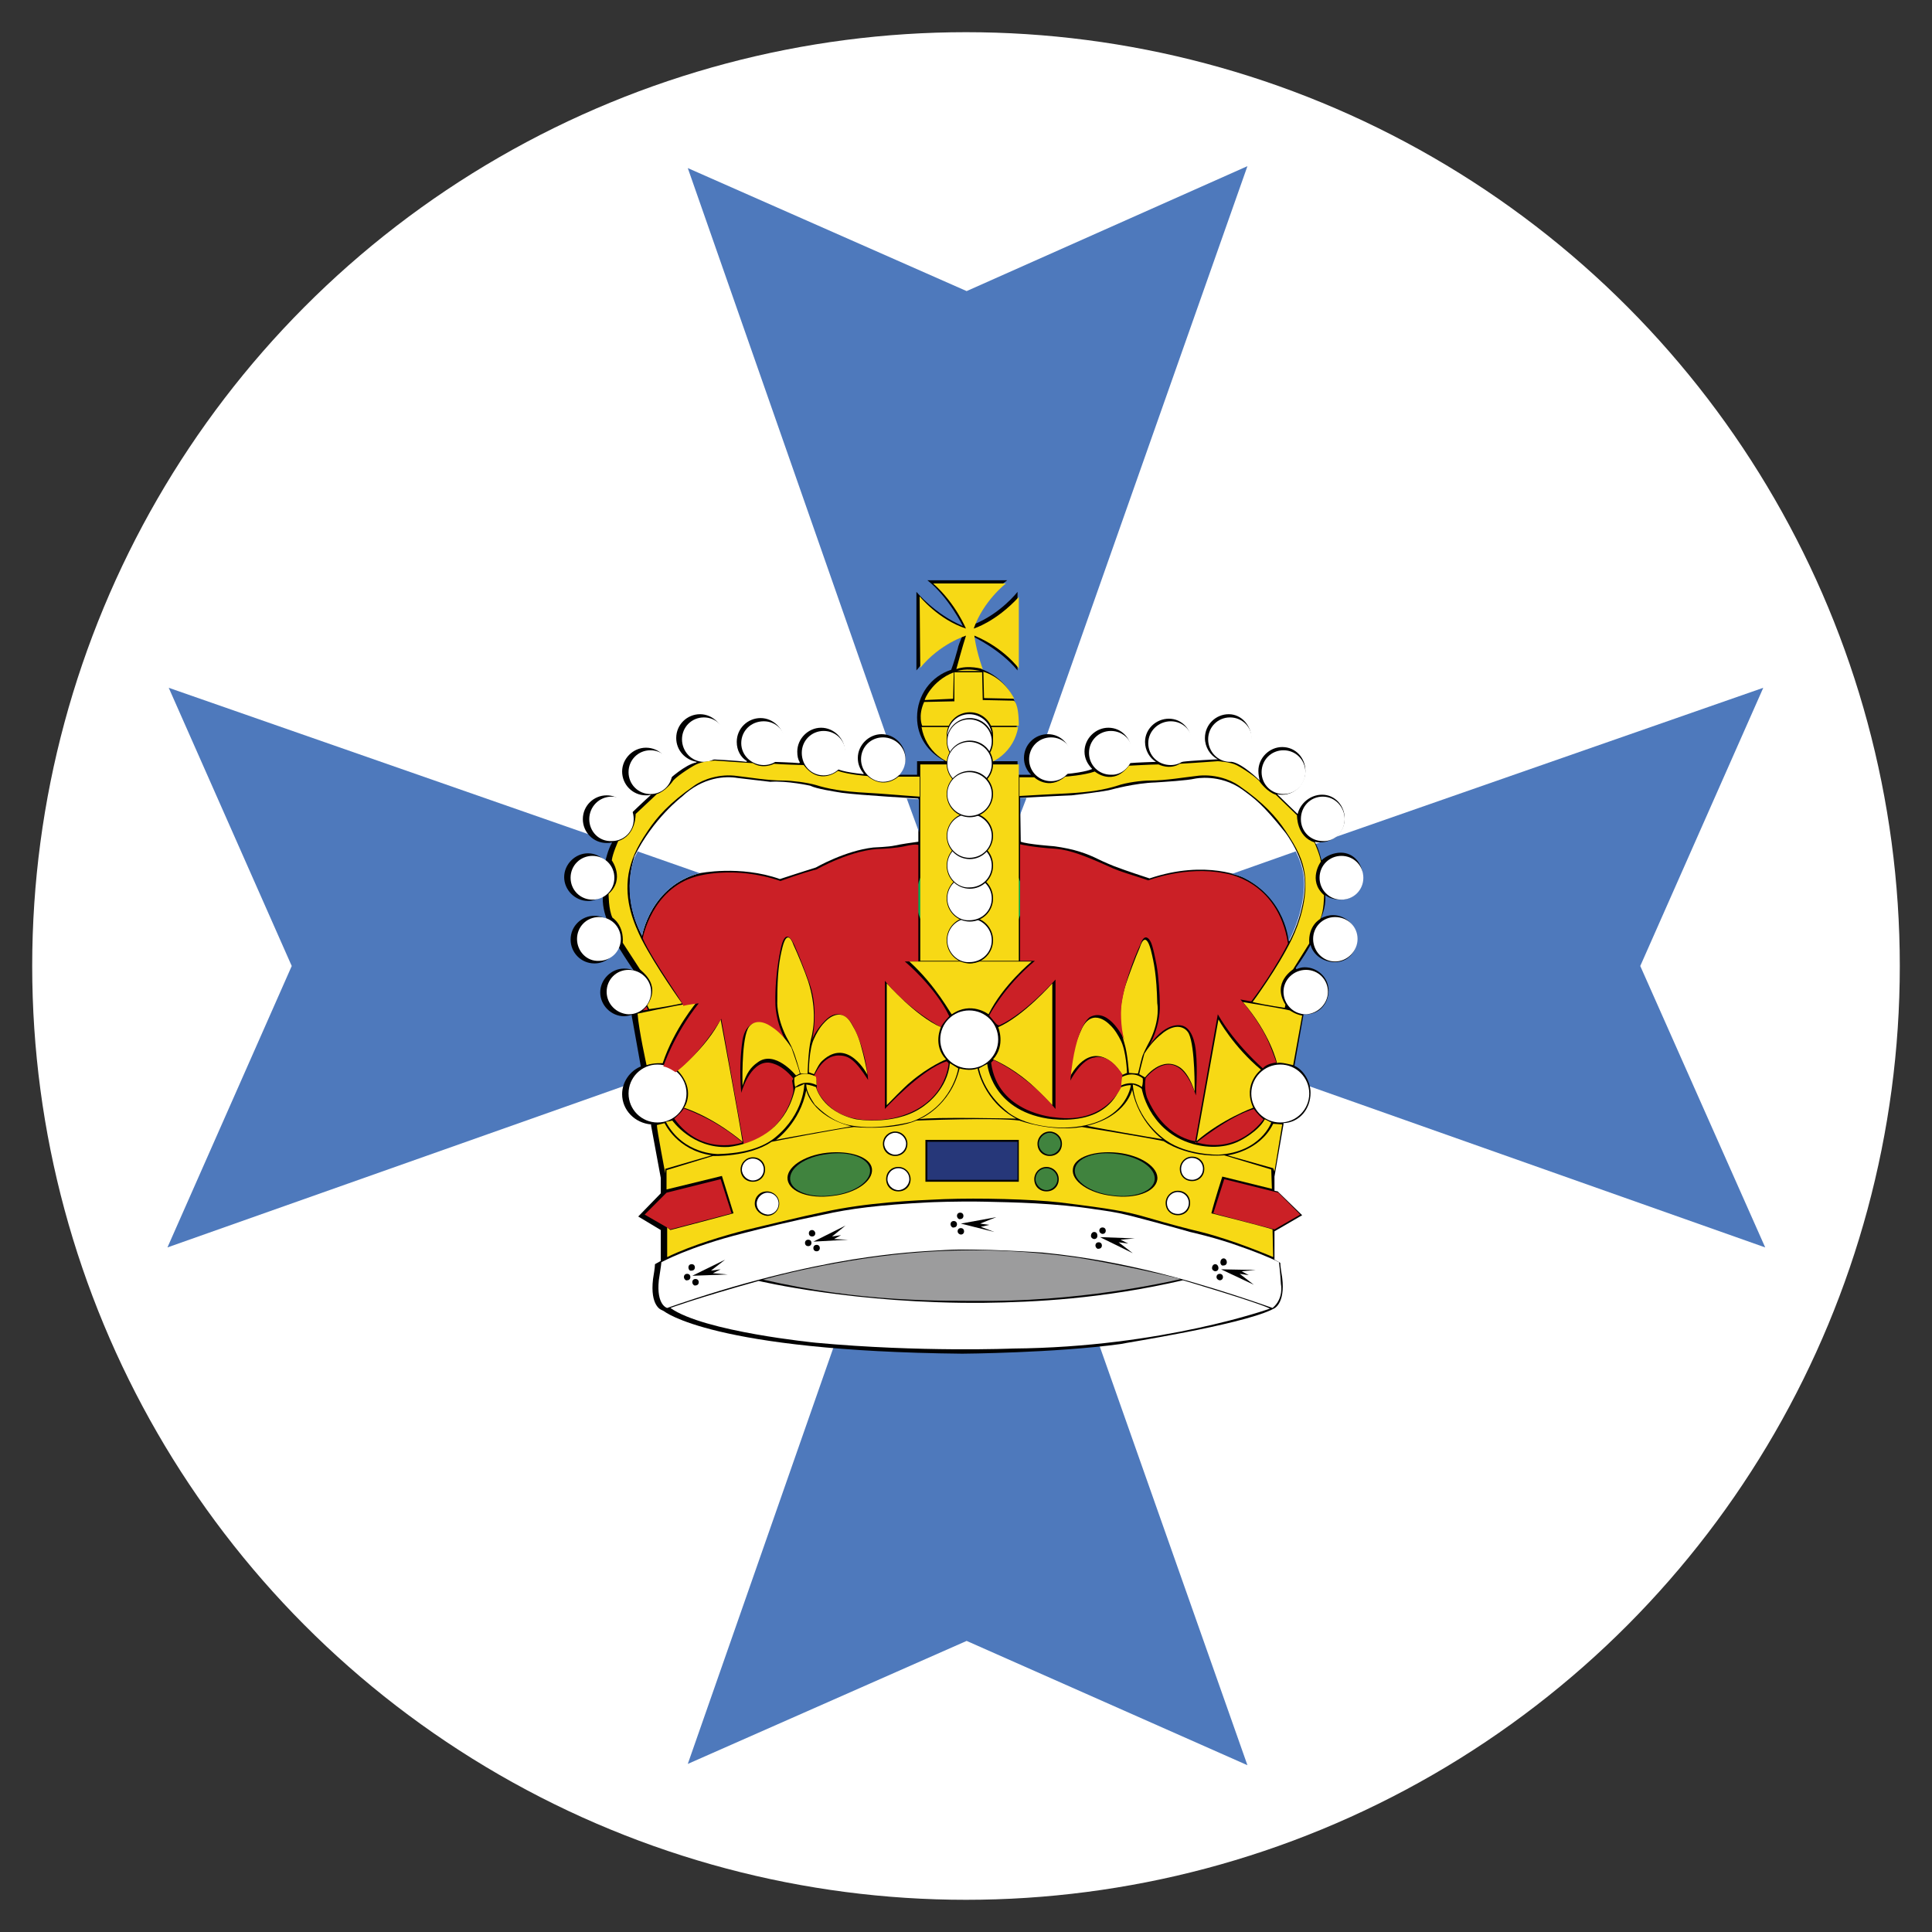 <?xml version="1.0" encoding="utf-8"?>
<!-- Generator: Adobe Illustrator 23.0.6, SVG Export Plug-In . SVG Version: 6.00 Build 0)  -->
<svg version="1.0" id="Layer_1" xmlns="http://www.w3.org/2000/svg" xmlns:xlink="http://www.w3.org/1999/xlink" x="0px" y="0px"
	 viewBox="0 0 300 300" style="enable-background:new 0 0 300 300;" xml:space="preserve">
<rect x="0" y="0" width="300" height="300" fill="#333333" stroke="none"/>
<style type="text/css">
	.st0{fill:#343334;}
	.st1{fill:none;stroke:#8A96AB;stroke-width:1.2;stroke-miterlimit:22.926;stroke-dasharray:2.407,1.2;}
	.st2{fill:none;stroke:#8A96AB;stroke-width:1.373;stroke-miterlimit:22.926;stroke-dasharray:2.754,1.373;}
	.st3{fill-rule:evenodd;clip-rule:evenodd;fill:#343334;}
	.st4{fill:none;stroke:#2A3040;stroke-width:0;stroke-miterlimit:22.926;}
	.st5{fill:none;stroke:#6E788C;stroke-width:0;stroke-miterlimit:22.926;}
	.st6{fill:none;stroke:#FFFFFF;stroke-width:2.302;stroke-linecap:round;stroke-linejoin:round;}
	.st7{fill:#FFFFFF;}
	.st8{fill:#4E79BC;}
	.st9{fill:#010101;}
	.st10{fill:#F7D915;}
	.st11{fill:none;stroke:#EB2227;stroke-width:9.667;}
	.st12{fill:#CB2026;}
	.st13{fill:none;stroke:#03A550;stroke-width:9.667;}
	.st14{fill:none;stroke:#29ABE2;stroke-width:9.667;}
	.st15{fill:#40833E;}
	.st16{fill:#263779;}
	.st17{fill:#9C9C9D;}
	.st18{fill:#DF1D37;}
	.st19{fill:#030303;}
	.st20{fill:#21449C;}
	.st21{fill:#2B3990;stroke:#FFFFFF;stroke-width:1.187;stroke-miterlimit:10;}
	.st22{fill:none;stroke:#EB2227;stroke-width:9.666;}
	.st23{fill:none;stroke:#EB2227;stroke-width:4.975;}
	.st24{fill:none;stroke:#03A550;stroke-width:4.975;}
	.st25{fill:none;stroke:#29ABE2;stroke-width:4.975;}
	.st26{fill:none;stroke:#FCEE1F;stroke-width:9.666;}
	.st27{fill:#FFE300;}
	.st28{fill:#0F763C;}
	.st29{fill:none;stroke:#EB2227;stroke-width:9.666;}
</style>
<g>
	<circle class="st7" cx="150" cy="150" r="145"/>
	<polygon class="st8" points="155.4,134.4 193.7,25.8 150.1,45.2 106.8,26.1 144.4,133.6 	"/>
	<polygon class="st8" points="165.5,155.3 274.1,193.7 254.7,150 273.8,106.8 166.3,144.3 	"/>
	<polygon class="st8" points="155.4,165.5 193.7,274.1 150.1,254.8 106.8,273.9 144.4,166.4 	"/>
	<polygon class="st8" points="134.6,155.3 26,193.7 45.3,150 26.2,106.8 133.7,144.3 	"/>
	<path class="st9" d="M197.4,203.4l0.4-0.2c0,0,1.8-0.7,1.3-4.8c-0.1-0.6-0.3-1.8-0.3-2.3l-0.9-0.5l0-4.4l4.3-2.5l-3.8-3.7l-0.5-0.1
		l0-2.2l1.4-8.1l0-0.2c2.5-0.1,4.2-2.2,4.2-4.7c0-2-1.3-3.7-2.5-4.2l1.4-7.9l0-0.1c0.1,0,0.3,0,0.4,0c2,0,3.5-1.6,3.5-3.7
		c0-2-1.7-3.6-3.7-3.6c-0.5,0-0.8,0.1-1.3,0.3l-0.1-0.2c0,0,1.2-1.6,2.2-3.4l0.1-0.2c0.4,1.6,2,2.7,3.8,2.7c2,0,3.4-1.6,3.4-3.6
		c0-2-1.7-3.7-3.7-3.7c-0.7,0-1.3,0.2-1.9,0.5c0,0,0.8-1.6,0.7-3.4l0-0.2c0.6,0.5,1.6,0.7,2.4,0.7c2,0,3.4-1.6,3.4-3.6
		c0-2-1.4-3.7-3.4-3.7c-1.1,0-2.3,0.5-3,1.2c0,0-0.4-1.8-1-2.8l0-0.1c0.2,0.1,0.5,0.1,0.8,0.1c2,0,3.8-1.6,3.8-3.7
		c0-2-1.5-3.7-3.5-3.7c-1.8,0-3.4,1.3-3.8,3c0,0-2.3-2.2-3.1-3l0-0.1c0.2,0.1,0.5,0.1,0.7,0.1c2,0,3.6-1.7,3.6-3.7
		c0-2-1.5-3.7-3.6-3.7c-2,0-3.7,1.7-3.7,3.7c0,0.5,0.1,1.1,0.2,1.5c0,0-2.6-2.6-4.3-2.9l-0.1-0.1c1.8-0.2,3.1-1.7,3.1-3.6
		c0-1.9-1.5-3.7-3.5-3.7c-2,0-3.7,1.6-3.7,3.7c0,1.4,0.8,2.7,2,3.3c0,0-4.2,0.2-5.6,0.4l-0.1-0.1c0.9-0.7,1.6-1.8,1.6-3
		c0-2-1.5-3.6-3.5-3.6c-2,0-3.7,1.6-3.7,3.6c0,1.3,0.7,2.5,1.7,3.1c0,0-3.2,0.1-4.1,0.2l-0.1-0.1c0.3-0.5,0.4-1,0.4-1.7
		c0-2-1.5-3.7-3.6-3.7c-2,0-3.7,1.7-3.7,3.7c0,1.1,0.5,2,1.2,2.7c0,0-0.9,0.5-4.2,0.8l0-0.1c0.6-0.7,0.9-1.5,0.9-2.4
		c0-2-1.5-3.7-3.6-3.7c-2,0-3.7,1.6-3.7,3.7c0,1,0.4,1.9,1.1,2.6l-2.1,0v-2.1h-4.2l0-0.1c2.5-1.3,4.2-3.7,4.2-6.7
		c0-3.4-2.5-6.4-5.6-7.5c0,0-0.3-0.9-0.9-3.1c-0.1-0.5-0.2-1.2-0.5-2c0,0,4.3,2,7,5.3l0-12.2c0,0-2.6,3.4-6.9,5.1
		c0,0,1.8-4.4,5.3-6.9l-6.1,0v0h-0.3h-0.3v0l-5.7,0c3.3,2.6,5.5,7.1,5.5,7.1c-4.3-1.8-7.2-5.3-7.2-5.3l0,12.2
		c2.7-3.4,7.1-5.3,7.1-5.3c-0.3,0.8-0.6,1.4-0.7,2c-0.6,2.2-1,3.2-1,3.2c-3.1,1-5.3,3.9-5.3,7.4c0,3,1.7,5.4,4.2,6.7l0,0.1h-4.2v2.1
		l-2.9,0c0.7-0.7,1.1-1.6,1.1-2.6c0-2-1.7-3.7-3.7-3.7c-2,0-3.7,1.7-3.7,3.7c0,0.9,0.3,1.7,0.9,2.4l0,0.1c-3.2-0.3-4.1-0.8-4.1-0.8
		c0.7-0.7,1.2-1.6,1.2-2.7c0-2-1.7-3.7-3.7-3.7c-2,0-3.7,1.7-3.7,3.7c0,0.7,0.1,1.2,0.4,1.7l-0.1,0.1c-0.9-0.1-4-0.2-4-0.2
		c1-0.7,1.7-1.8,1.7-3.1c0-2-1.7-3.7-3.7-3.7c-2,0-3.7,1.6-3.7,3.7c0,1.3,0.6,2.4,1.6,3l-0.1,0.1c-1.4-0.2-5.5-0.4-5.5-0.4
		c1.2-0.6,2-1.9,2-3.3c0-2-1.7-3.7-3.7-3.7c-2,0-3.7,1.6-3.7,3.7c0,1.9,1.4,3.4,3.2,3.7l-0.1,0.1c-1.7,0.3-4.3,2.7-4.3,2.7
		c0.2-0.4,0.2-0.9,0.2-1.3c0-2-1.6-3.7-3.7-3.7c-2,0-3.7,1.7-3.7,3.7c0,2,1.6,3.7,3.7,3.7c0.3,0,0.5,0,0.7-0.1l0,0.1
		c-0.8,0.7-3.2,3-3.2,3c-0.3-1.7-1.8-3-3.6-3c-2,0-3.7,1.6-3.7,3.7c0,2,1.6,3.7,3.7,3.7c0.3,0,0.5,0,0.8-0.1l0,0.1
		c-0.6,1-1,2.8-1,2.8c-0.7-0.7-1.6-1.2-2.7-1.2c-2,0-3.7,1.7-3.7,3.7c0,2,1.7,3.7,3.7,3.7c0.8,0,1.6-0.3,2.3-0.8l0,0.2
		c-0.1,1.7,0.6,3.4,0.6,3.4c-0.6-0.3-1.2-0.5-1.9-0.5c-2,0-3.7,1.6-3.7,3.7c0,2,1.6,3.7,3.7,3.7c1.7,0,3.2-1.2,3.6-2.8l0.1,0.2
		c1.1,1.8,2.4,3.7,2.4,3.7c-0.4-0.2-0.9-0.3-1.5-0.3c-2,0-3.7,1.7-3.7,3.7c0,2,1.7,3.7,3.7,3.7c0.4,0,0.8-0.1,1.2-0.2l0,0.2l1.4,7.8
		c-1.7,0.7-2.9,2.4-2.9,4.3c0,2.5,2,4.5,4.5,4.7l0,0.2l1.5,8.1l0,2.4l-3.5,3.6l3.5,2.1v4.8l-0.9,0.5c0,0.5-0.2,1.7-0.3,2.3
		c-0.5,4.2,1.3,4.8,1.3,4.8l0.4,0.2c0,0,7.5,6.2,46.3,6.6c0,0,14.3-0.1,24.6-1.5C174.8,208.5,192.3,205.8,197.4,203.4z"/>
	<path class="st10" d="M148.1,104.4l-0.1,4.1l-4.4,0.2C143.5,108.7,144.7,105.7,148.1,104.4z"/>
	<path class="st10" d="M148.2,104.4h4.3l0.1,4.3l4.8,0.1c0,0,0.8,0.2,0.8,3.9l-15,0c0,0-0.7-1.5,0.3-3.7l4.7-0.1L148.2,104.4z"/>
	<path class="st10" d="M143.1,112.9c0.6,3.6,3.7,6.2,7.5,6.2c3.8,0,6.9-2.6,7.5-6.2H143.1z"/>
	<polygon class="st12" points="100.1,188.6 103.5,185.2 111.9,183.1 113.6,188.4 104.1,190.9 	"/>
	<polygon class="st12" points="201.9,188.6 198.5,185.2 190.1,183.1 188.4,188.4 197.9,190.9 	"/>
	<path class="st10" d="M102,174.7l1.2-0.3c0,0,1.9,4.2,7.3,5l-7.2,2.1v0.7C103.3,182.2,102,175.4,102,174.7z"/>
	<path class="st10" d="M99,157.4c0,0,5-1.1,9.2-1.8c0,0-3.5,4.1-5.3,9.5c0,0-1.4-0.1-2.5,0.3C100.4,165.4,99.2,160,99,157.4z"/>
	<polygon class="st12" points="99.8,156.9 100.4,156.3 100.6,156.8 	"/>
	<path class="st7" d="M94.2,154c0-1.9,1.5-3.4,3.4-3.4c1.9,0,3.5,1.5,3.5,3.4c0,1.9-1.5,3.5-3.5,3.5C95.7,157.4,94.2,155.9,94.2,154
		z"/>
	<path class="st7" d="M89.6,145.8c0-1.9,1.5-3.4,3.4-3.4c1.9,0,3.4,1.5,3.4,3.4c0,1.9-1.5,3.4-3.4,3.4
		C91.1,149.3,89.6,147.7,89.6,145.8z"/>
	<path class="st7" d="M88.6,136.3c0-1.9,1.5-3.4,3.4-3.4c1.9,0,3.4,1.5,3.4,3.4c0,1.9-1.5,3.4-3.4,3.4
		C90.1,139.7,88.6,138.2,88.6,136.3z"/>
	<path class="st7" d="M91.5,127.2c0-1.9,1.5-3.5,3.5-3.5c1.9,0,3.4,1.5,3.4,3.5c0,1.9-1.5,3.4-3.4,3.4
		C93,130.7,91.5,129.1,91.5,127.2z"/>
	<path class="st7" d="M97.6,119.9c0-1.9,1.5-3.4,3.4-3.4c1.9,0,3.4,1.5,3.4,3.4c0,1.9-1.5,3.4-3.4,3.4
		C99.1,123.3,97.6,121.8,97.6,119.9z"/>
	<path class="st7" d="M105.9,114.8c0-1.9,1.5-3.4,3.4-3.4c1.9,0,3.4,1.5,3.4,3.4c0,1.9-1.5,3.5-3.4,3.5
		C107.4,118.3,105.9,116.7,105.9,114.8z"/>
	<path class="st7" d="M115.1,115.4c0-1.9,1.5-3.4,3.5-3.4c1.9,0,3.4,1.5,3.4,3.4c0,1.9-1.5,3.4-3.4,3.4
		C116.7,118.8,115.1,117.3,115.1,115.4z"/>
	<path class="st7" d="M124.5,116.9c0-1.9,1.5-3.4,3.4-3.4c1.9,0,3.4,1.5,3.4,3.4c0,1.9-1.5,3.5-3.4,3.5
		C126,120.4,124.5,118.9,124.5,116.9z"/>
	<path class="st7" d="M133.7,117.9c0-1.9,1.5-3.4,3.4-3.4c1.9,0,3.5,1.5,3.5,3.4c0,1.9-1.5,3.5-3.5,3.5
		C135.3,121.4,133.7,119.8,133.7,117.9z"/>
	<path class="st7" d="M206.2,154c0-1.9-1.5-3.4-3.4-3.4c-1.9,0-3.5,1.5-3.5,3.4c0,1.9,1.5,3.5,3.5,3.5
		C204.6,157.4,206.2,155.9,206.2,154z"/>
	<path class="st7" d="M210.8,145.8c0-1.9-1.5-3.4-3.5-3.4c-1.9,0-3.4,1.5-3.4,3.4c0,1.9,1.5,3.5,3.4,3.5
		C209.2,149.3,210.8,147.7,210.8,145.8z"/>
	<path class="st7" d="M211.7,136.3c0-1.9-1.5-3.4-3.4-3.4c-1.9,0-3.4,1.5-3.4,3.4c0,1.9,1.5,3.4,3.4,3.4
		C210.2,139.7,211.7,138.2,211.7,136.3z"/>
	<path class="st7" d="M208.8,127.2c0-1.9-1.5-3.5-3.4-3.5c-1.9,0-3.4,1.5-3.4,3.5c0,1.9,1.5,3.4,3.4,3.4
		C207.3,130.7,208.8,129.1,208.8,127.2z"/>
	<path class="st7" d="M202.7,119.9c0-1.9-1.5-3.4-3.4-3.4c-1.9,0-3.4,1.5-3.4,3.4c0,1.9,1.5,3.4,3.4,3.4
		C201.2,123.3,202.7,121.8,202.7,119.9z"/>
	<path class="st7" d="M194.4,114.8c0-1.9-1.5-3.4-3.4-3.4c-1.9,0-3.4,1.5-3.4,3.4c0,1.9,1.5,3.5,3.4,3.5
		C192.9,118.3,194.4,116.7,194.4,114.8z"/>
	<path class="st7" d="M185.2,115.4c0-1.9-1.5-3.4-3.4-3.4c-1.9,0-3.5,1.5-3.5,3.4c0,1.9,1.5,3.4,3.5,3.4
		C183.6,118.8,185.2,117.3,185.2,115.4z"/>
	<path class="st7" d="M175.9,116.9c0-1.9-1.5-3.4-3.4-3.4c-1.9,0-3.4,1.5-3.4,3.4c0,1.9,1.5,3.4,3.4,3.4
		C174.3,120.4,175.9,118.8,175.9,116.9z"/>
	<path class="st7" d="M166.6,117.9c0-1.9-1.5-3.4-3.4-3.4c-1.9,0-3.4,1.5-3.4,3.4c0,1.9,1.5,3.4,3.4,3.4
		C165.1,121.3,166.6,119.8,166.6,117.9z"/>
	<path class="st13" d="M147.1,139.5c0-1.9,1.5-3.4,3.4-3.4c1.9,0,3.5,1.5,3.5,3.4c0,1.9-1.5,3.4-3.5,3.4
		C148.7,143,147.1,141.4,147.1,139.5z"/>
	<path class="st10" d="M100.5,156.1l0.3,0.6c0,0,2.9-0.4,5.1-0.9c0,0-4.1-5.7-6.3-10c-1.1-2.3-2.7-5.8-2-10.1c0.4-2.1,1.1-3.9,3-6.7
		c1.4-2.1,3.3-4.3,7.2-7c1.4-1,4-1.9,6.7-1.5c1.8,0.2,4.7,0.7,7.1,0.7c1.3,0,3.7,0.3,5.1,0.7c1.9,0.6,4.1,1,7.8,1.2
		c2.1,0.1,6.6,0.5,8.3,0.6v-3.1h-3.3c0,0-2.2,2.1-4.8-0.1c0,0-2.9-0.2-4.6-0.8c0,0-2.8,2.4-5.3-0.9c0,0-3.6-0.1-4.6-0.2
		c0,0-1.7,0.9-3.3-0.1c0,0-4.8-0.3-5.9-0.4c0,0-1.9,0.1-2.9,0.6c-1,0.5-3.4,2.1-3.7,2.7c0,0-1.1,1.5-2.4,1.9l-3.3,3.1
		c0,0,0.1,3.3-2.7,4.2c0,0-0.9,2-1,3c0,0,2.1,2.9-0.5,5.2c0,0,0,2.5,0.6,3.7c0,0,1.8,1.1,1.6,3.9l2.6,4
		C99.3,150.7,102.8,152.6,100.5,156.1z"/>
	<path class="st10" d="M199.6,156l-0.1,0.5c0,0-2.8-0.4-5-0.9c0,0,4-5.4,6.1-9.8c1.1-2.3,2.5-6.2,2-10.1c-0.3-2.1-1.1-3.9-3-6.7
		c-1.4-2.1-3.3-4.3-7.2-7c-1.4-1-4-1.9-6.7-1.5c-1.8,0.2-4.7,0.7-7.1,0.7c-1.3,0-3.7,0.3-5.1,0.8c-1.9,0.6-4.1,1-7.8,1.2
		c-2.1,0.1-5.7,0.3-7.4,0.4v-2.9h2.3c0,0,2.2,2.1,4.8-0.1c0,0,2.9-0.2,4.6-0.8c0,0,2.8,2.4,5.3-0.9c0,0,3.6-0.2,4.6-0.2
		c0,0,1.7,0.9,3.3-0.1c0,0,4.8-0.3,5.9-0.4c0,0,1.9,0.1,2.9,0.6c1,0.5,3.4,2.1,3.7,2.7c0,0,1.1,1.5,2.4,1.9l3.3,3.2
		c0,0-0.1,3.3,2.7,4.2c0,0,0.9,2,1,3c0,0-2.1,2.9,0.5,5.2c0,0,0,2.5-0.6,3.7c0,0-1.9,1-1.7,3.8l-2.5,4
		C200.9,150.5,197.4,152.5,199.6,156z"/>
	<circle class="st7" cx="102.1" cy="169.8" r="4.5"/>
	<path class="st10" d="M105.2,166.2c0,0,4.5-3.5,6.7-7.9c0,0,2.9,15.6,3.4,19c0,0-4.1-3.6-9.1-5.3
		C106.3,172,108.1,169.2,105.2,166.2z"/>
	<path class="st7" d="M99.7,145.3c0,0,1.3-7.7,8.9-9.7c0,0,6.3-1.3,12.5,0.9c0,0,4.6-1.5,5.6-1.8c0,0,4.5-2.6,8.9-3.1
		c0,0,2.5-0.1,3.3-0.3c0.9-0.2,2.9-0.5,3.7-0.6l0-6.7c0,0-8.9-0.5-11.9-0.9c-1.2-0.2-3.9-0.6-4.9-1.1c0,0-3.6-0.8-6.2-0.6
		c0,0-4.2-0.5-5.1-0.6c-1.8-0.3-5.3-0.2-8.6,2.9c0,0-4.5,3.4-7.4,9.3C98.6,133.1,96.2,138.6,99.7,145.3z"/>
	<path class="st8" d="M108.7,135.6l-9.7-3.4c-0.1,0.3-0.3,0.6-0.4,0.8c0,0-2.5,5.5,1.1,12.3c0,0,1.3-7.7,8.9-9.7
		C108.6,135.6,108.7,135.6,108.7,135.6z"/>
	<path class="st8" d="M142.7,129.2l0-5.1c0,0-0.8,0-1.9-0.1L142.7,129.2z"/>
	<path class="st12" d="M99.8,145.7c0,0,1.4-7.7,8.3-9.6c0,0,5.8-1.8,13.1,0.7c0,0,3.5-1.3,5.6-1.8c0,0,5.6-3.2,10.2-3.2
		c0,0,2.2-0.1,3.5-0.4c0,0,1.6-0.4,2.1-0.2v18.1h-2.1c0,0,4.7,3.9,6.9,8.5c0,0-0.9,0.9-1.3,1.7c0,0-4.9-2.6-8.7-7.2v19.9
		c0,0,5.7-6.2,9.6-7.4l0.3,0.3c0,0-0.3,6.6-8.5,8.5c0,0-5.9,1.4-9.5-1.4c0,0-1.9-1.4-2.5-3.2c0,0,0.2-1.5-0.4-1.9
		c0,0,1.3-3.3,3.9-3.2c1.5,0,2.5,0.7,4.5,3.8c0,0-0.2-4.4-2.4-8.5c-0.5-1-2.2-2.9-4.3-0.7c-0.6,0.6-1.6,1.8-2,3c0,0,1.1-4.6-0.4-8.8
		c-0.5-1.4-1.6-4.3-2.2-5.6c-0.2-0.5-1.4-3.4-2.2-0.1c0,0-1,4.1-0.9,8.7c0,0-0.1,2.8,1.7,6.1c0,0-2.4-3.1-4.4-3c0,0-1.9-0.2-2.4,2.7
		c-0.3,2-0.5,4.8-0.2,8.2c0,0,1.3-4.8,4.2-4.7c0,0,1.9,0,3.9,2.5l-0.2,0.3c0,0,0.2,1.2,0.2,1.6c0,0-0.9,6.2-7.7,8.4l-3.5-19.6
		c0,0-3.1,5.3-7.1,8.3c0,0-1.1-0.8-1.9-0.9c0,0,1.6-4.9,5.5-9.8c0,0-1.8,0.2-2.4,0.4C106.2,155.8,101.4,149.3,99.8,145.7z"/>
	<path class="st12" d="M106.1,172.1c0,0,4.8,1.5,9.2,5.3c0,0-6.3,2.3-10.6-3.7c0,0,1.4-1.2,1.6-1.8L106.1,172.1z"/>
	<path class="st10" d="M104.4,174c0,0,3.1,4.4,8.7,4.1c0,0,4.2-0.3,7.2-3.2c1.2-1.2,2.5-2.9,3.2-6c0,0,0.9-0.3,1.4-0.6
		c0,0,0,4.6-4.5,8.3c-1.8,1.5-4.7,2.5-8.9,2.6c0,0-5.4,0.1-8.1-5L104.4,174z"/>
	<path class="st10" d="M120.5,177c0,0,3.7-2.6,4.7-7.7c0,0,0.8,4,7,5.6C132.2,174.9,121.8,176.7,120.5,177z"/>
	<path class="st10" d="M180.5,176.9c0,0-3.7-2.6-4.7-7.7c0,0-0.8,4.1-7,5.6C168.8,174.9,179.1,176.7,180.5,176.9z"/>
	<path class="st10" d="M123.5,168.8c0,0,1.3-1.3,3.3-0.3c0,0,0-0.8-0.1-1.3c0,0-1.7-1.1-3.3,0.1
		C123.3,167.4,123.3,168.3,123.5,168.8z"/>
	<path class="st10" d="M115.3,168.6c0,0-0.2-6.6,0.8-8.8c0.4-0.9,1.7-1.8,3.8-0.3c0.9,0.6,1.9,1.5,3,3.2c0,0,1.2,3.4,1.3,4l-0.6,0.3
		c0,0-3.3-4.1-6-2C116.6,165.7,115.9,166.6,115.3,168.6z"/>
	<path class="st10" d="M128,158.8c0,0,2.5-3,4.3,0.3c0.6,1,1.1,2.1,1.5,3.7c0.3,1,0.8,3.3,0.9,4.1c0,0-3-5.9-7-2.2
		c-0.5,0.4-1,1.5-1.3,2.1l-0.8-0.3c0,0,0-3.6,0.8-5.2C126.7,160.6,127.3,159.5,128,158.8z"/>
	<path class="st10" d="M124.3,166.7l1.1,0c0,0,0.1-3.6,0.5-5.2c0.6-2.2,0.8-5.3-0.4-9.1c-0.5-1.5-1.6-4.2-2.3-5.7
		c0,0-0.9-2.8-1.7,0.4c-0.5,2-0.8,4-0.8,8.3c0,0-0.2,2.4,1.4,5.6c0,0,0.8,1.4,1,2C123.5,163.9,124,165.7,124.3,166.7z"/>
	<path class="st10" d="M177.3,168.8c0,0-1.3-1.2-3.3-0.2c0,0,0-0.8,0.1-1.3c0,0,1.7-1.1,3.3,0.1
		C177.5,167.4,177.5,168.3,177.3,168.8z"/>
	<path class="st10" d="M185.5,169.5c0,0,0.1-6.9-0.9-9c-0.4-0.8-1.7-1.8-3.9-0.2c-0.9,0.7-1.9,1.6-3,3.3c0,0-0.7,2.6-0.8,3.2
		l0.9,0.5c0,0,2.6-3.5,5.5-1.5C184.1,166.4,184.9,167.6,185.5,169.5z"/>
	<path class="st10" d="M172.3,159.1c0,0-2.6-2.8-4.3,0.6c-0.5,1.1-1,2.2-1.3,3.8c-0.2,1-0.5,2.8-0.5,3.6c0,0,2.7-5.4,6.6-2
		c0.5,0.4,1.1,1.2,1.5,1.8l0.7-0.3c0,0-0.1-3.4-1-5.1C173.7,160.9,173.1,159.8,172.3,159.1z"/>
	<path class="st10" d="M176.7,166.7l-1.4-0.1c0,0-0.2-3-0.7-4.6c-0.9-2.9-0.8-6,0.2-9.1c0.5-1.5,1.5-4.2,2.2-5.8
		c0,0,0.8-2.9,1.7,0.4c0.5,2,0.9,4,1,8.3c0,0,0.5,2.4-1.1,5.7c0,0-0.8,1.5-1,2C177.2,164.3,177,165.7,176.7,166.7z"/>
	<path class="st10" d="M125.2,168.4c0,0,0.8,0.1,1.5,0.4c0,0,0.9,3.8,6.2,5c0,0,6.7,1.2,11-2.4c0,0,3.2-2.3,3.6-6.3l1.3,0.8
		c0,0-0.9,6-7.3,8.3c0,0-4.6,1.2-8.4,0.7c-1.9-0.2-3.9-0.7-6.6-3.4C126.5,171.4,125.2,169.8,125.2,168.4z"/>
	<path class="st7" d="M146,161.4c0-2.5,2-4.5,4.5-4.5c2.5,0,4.5,2,4.5,4.5c0,2.5-2,4.5-4.5,4.5C148,165.9,146,163.9,146,161.4z"/>
	<path class="st10" d="M137.7,152.7c0,0,4.5,5.1,8.4,6.8c0,0-1.3,2.8,0.8,5c0,0-2.7,1.1-5.5,3.5c-1,0.8-3.3,3.2-3.7,3.6V152.7z"/>
	<path class="st10" d="M163.4,152.7c0,0-4.5,5.1-8.4,6.8c0,0,1.2,2.8-0.8,5c0,0,2.7,1.1,5.5,3.5c1,0.8,3.3,3.2,3.7,3.6V152.7z"/>
	<path class="st10" d="M141.2,149.3l8.3,0c0,0,1,0.6,2.3,0l8.4,0c0,0-4.5,3.7-6.7,8.2c0,0-2.7-2.1-5.7,0
		C147.7,157.6,145.4,153.1,141.2,149.3z"/>
	<path class="st10" d="M149,165.9c0,0,1.6,0.5,2.8,0c0,0,0.9,5.1,6,7.8c0,0-13-0.3-15.1,0.1C142.8,173.8,147.6,171.8,149,165.9z"/>
	<path class="st10" d="M152,165.9l1.3-0.7c0,0,0.6,7.1,9.4,8.5c2.1,0.3,5.9,0.4,8.5-1.4c0.9-0.6,2.1-1.7,2.7-3.4
		c0,0,0.8-0.4,1.7-0.4c0,0-0.7,6.3-10.2,6.6c0,0-5.6,0.2-8.9-2.4C156.6,172.7,153,170.3,152,165.9z"/>
	<path class="st12" d="M153.6,157.7c0,0,2.2-4.4,7.1-8.5l-2.3,0l0-18.1c0,0,2.1,0.5,5.6,0.7c2.2,0.2,4.5,1.1,8.3,2.8
		c1.4,0.7,4.3,1.5,6,2.1c0,0,5.9-2.3,11.8-1.1c0,0,8.3,0.9,9.9,10.9c0,0-2,4.1-5.7,9l-1.7-0.3c0,0,2.2,2.3,4,5.8
		c0.5,1,1.2,2.8,1.6,4c0,0-1.5,0.1-2.1,0.9c0,0-4.3-3.7-7-8.4l-3.5,19.7c0,0-4.8-0.4-7.5-6.8c0,0-0.5-1.4-0.2-3c0,0,4.8-6.2,7.8,2.7
		c0,0,0.3-4,0-6.8c0,0-0.2-3.4-2-4c0,0-2.4-1-5.2,3c0,0,1.7-2.9,1.6-6.3c0-1.5-0.2-4.4-0.5-6.1c-0.2-1-0.6-3.2-1-3.8
		c0,0-0.8-1.5-1.5,0.5c0,0-2.5,5.2-3,9.8c0,0-0.2,3,0.5,5.1c0,0-2.3-5.1-5.3-3.6c0,0-2.3,1.1-3.1,9.9c0,0,1.7-3.4,3.8-3.6
		c0,0,2.2-0.8,4.3,2.7c0,0-0.2,1-0.2,1.9c0,0-2.4,5.8-10.3,4.7c0,0-8.9-0.6-9.9-8.5l0.4-0.4c0,0,5.1,2.2,9.6,7.6l0-20.1
		c0,0-4.7,5.3-8.7,7.1C154.8,159.3,154.5,158.7,153.6,157.7z"/>
	<path class="st12" d="M185.7,177.5c0,0,5.2-4.2,9-5.3c0,0,0.6,0.9,1.5,1.6c0,0-3.8,5.7-10.7,3.5L185.7,177.5z"/>
	<path class="st10" d="M189.2,158.3c0,0,2.3,4.2,6.6,7.8c0,0-2.9,2.2-1.2,5.9c0,0-4.9,1.8-8.8,5.2L189.2,158.3z"/>
	<ellipse class="st7" cx="198.8" cy="169.8" rx="4.5" ry="4.5"/>
	<path class="st10" d="M175.9,168.4c0,0,1.1,0.3,1.4,0.7c0,0,1,6.1,7.2,8.3c1.9,0.7,5.3,1.2,8.1-0.3c0,0,2.8-1.4,3.8-3.3l1,0.5
		c0,0-1.6,4.6-8.2,5c0,0-4.8,0.1-8.1-2.2C181.1,177.1,176.3,174,175.9,168.4z"/>
	<path class="st10" d="M197.7,174.5l1.4,0.1l-1.2,7.3l-0.2-0.5l-7.1-2C190.6,179.4,195.6,178.8,197.7,174.5z"/>
	<path class="st10" d="M193,155.6c0,0,6.2,1,7.3,1.3c0,0,0.8,0.6,1.9,0.8l-1.4,7.7c0,0-2.2-0.6-2.5-0.3
		C198.3,165.1,197.3,160.6,193,155.6z"/>
	<path class="st7" d="M158.4,123.9c0,0,5.4-0.3,8-0.4c0,0,5.3-0.6,6.2-0.9c0,0,3.6-1,6.8-1.1c1.5-0.1,4.9-0.3,6.2-0.6
		c0,0,3.8-0.8,7.3,1.7c1.9,1.4,3.1,2.2,6.7,6.7c0,0,3,3.9,3,7.8c0,0,0.2,4.1-2.4,9.1c0,0-0.4-6.6-7-9.9c0,0-5.8-2.9-14.7,0.1
		c0,0-3.7-1.2-5.5-1.9c0,0-1.5-0.6-2.5-1.1c-1.6-0.8-3.7-1.6-6.9-2c0,0-4.1-0.3-5.1-0.7L158.4,123.9z"/>
	<path class="st8" d="M202.5,137.1c0-1.8-0.6-3.5-1.3-4.9l-9.9,3.5c1.2,0.3,1.8,0.6,1.8,0.6c6.6,3.3,7,9.9,7,9.9
		C202.7,141.2,202.5,137.1,202.5,137.1z"/>
	<path class="st8" d="M159.4,123.9c-0.6,0-1,0-1,0l0,2.6L159.4,123.9z"/>
	<path class="st10" d="M152.7,104.3l0.1,4.1l4.7,0.1C157.5,108.6,156.2,105.4,152.7,104.3z"/>
	<path class="st10" d="M144.9,90.6h11.3c0,0-3.5,2.7-5,7c0,0,3.4-1,7-4.9v11.1c0,0-2.3-3.2-6.9-5.1c0,0,0.2,2.1,1.3,5.2
		c0,0-2.2-0.7-4.1,0c0,0,1-3.7,1.5-5.2c0,0-4.1,1.3-7.1,5l-0.1-11.1c0,0,2.9,3.6,7.2,5C150,97.7,148.5,93.8,144.9,90.6z"/>
	<rect x="142.9" y="118.7" class="st10" width="15.3" height="30.5"/>
	<path class="st10" d="M103.5,181.7l7.2-2.2c0,0,5.6,0.2,9.1-2.2c0,0,10.7-2.1,12.8-2.3c0,0,5.9,0.6,9.7-1c0,0,12.4-0.5,16,0
		c0,0,4.9,1.8,9.7,1c0,0,9.4,1.5,12.7,2.2c0,0,3.6,2.6,9.4,2.2l7.3,2.2l0.1,3l-7.7-1.9c0,0-1.2,3.7-1.7,5.7c0,0,7.6,1.9,9.5,2.5
		l0.1,4.3c0,0-6-2.6-11.2-3.9c-2.1-0.5-4.8-1.2-8.2-2.2c-3.4-1-5.7-1.4-13.8-2.4c-4.4-0.5-12.4-0.7-17.9-0.5
		c-4.7,0.2-11.9,0.5-18.7,2c-3,0.6-9.6,2.2-12.1,2.8c-3.1,0.8-8.3,2.3-12.2,4.2v-4.6l0.5,0.4c0,0,8.8-2.3,9.8-2.6l-1.8-5.8l-8.6,2.1
		L103.5,181.7z"/>
	<path class="st9" d="M115,181.6c0-1,0.8-1.9,1.9-1.9s1.9,0.8,1.9,1.9s-0.8,1.9-1.9,1.9S115,182.7,115,181.6z"/>
	<path class="st7" d="M115.2,181.6c0-0.9,0.7-1.7,1.7-1.7c0.9,0,1.7,0.7,1.7,1.7c0,0.9-0.7,1.7-1.7,1.7
		C116,183.3,115.2,182.5,115.2,181.6z"/>
	<path class="st9" d="M117.2,186.9c0-1.1,0.8-1.9,1.9-1.9c1,0,1.9,0.8,1.9,1.9c0,1-0.8,1.9-1.9,1.9
		C118.1,188.7,117.2,187.9,117.2,186.9z"/>
	<path class="st7" d="M117.5,186.9c0-0.9,0.8-1.7,1.7-1.7c0.9,0,1.7,0.7,1.7,1.7c0,0.9-0.7,1.7-1.7,1.7
		C118.2,188.5,117.5,187.8,117.5,186.9z"/>
	<path class="st9" d="M140.9,177.6c0-1-0.8-1.9-1.9-1.9c-1,0-1.9,0.8-1.9,1.9c0,1.1,0.8,1.9,1.9,1.9
		C140.1,179.5,140.9,178.7,140.9,177.6z"/>
	<path class="st7" d="M140.7,177.6c0-0.9-0.8-1.7-1.7-1.7c-0.9,0-1.7,0.8-1.7,1.7c0,0.9,0.8,1.7,1.7,1.7
		C140,179.3,140.7,178.5,140.7,177.6z"/>
	<path class="st9" d="M141.4,183.1c0-1-0.8-1.9-1.9-1.9c-1.1,0-1.9,0.8-1.9,1.9c0,1.1,0.8,1.9,1.9,1.9
		C140.6,185,141.4,184.2,141.4,183.1z"/>
	<path class="st7" d="M141.2,183.1c0-0.9-0.7-1.7-1.7-1.7s-1.7,0.8-1.7,1.7c0,0.9,0.8,1.7,1.7,1.7S141.2,184,141.2,183.1z"/>
	<path class="st9" d="M135.4,181.5c0.2,1.9-2.5,3.8-6.1,4.2c-3.6,0.5-6.7-0.6-7-2.5c-0.3-1.9,2.5-3.8,6.1-4.2
		C132.1,178.6,135.2,179.7,135.4,181.5z"/>
	<path class="st15" d="M135.1,181.6c0.2,1.8-2.4,3.6-5.8,4c-3.4,0.5-6.4-0.6-6.6-2.4c-0.2-1.8,2.3-3.6,5.8-4
		C131.9,178.7,134.9,179.8,135.1,181.6z"/>
	<path class="st9" d="M161.1,177.6c0-1,0.8-1.9,1.9-1.9c1,0,1.9,0.8,1.9,1.9c0,1.1-0.8,1.9-1.9,1.9
		C161.9,179.5,161.1,178.7,161.1,177.6z"/>
	<path class="st15" d="M161.3,177.6c0-0.9,0.8-1.7,1.7-1.7s1.7,0.8,1.7,1.7c0,0.9-0.8,1.7-1.7,1.7S161.3,178.5,161.3,177.6z"/>
	<path class="st9" d="M183.2,181.5c0-1,0.8-1.9,1.9-1.9c1.1,0,1.9,0.8,1.9,1.9s-0.8,1.9-1.9,1.9C184,183.4,183.2,182.6,183.2,181.5z
		"/>
	<path class="st7" d="M183.4,181.5c0-0.9,0.7-1.7,1.7-1.7c0.9,0,1.7,0.7,1.7,1.7c0,0.9-0.7,1.7-1.7,1.7
		C184.1,183.2,183.4,182.5,183.4,181.5z"/>
	<path class="st9" d="M181,186.8c0-1,0.8-1.9,1.9-1.9c1.1,0,1.9,0.8,1.9,1.9s-0.8,1.9-1.9,1.9C181.8,188.7,181,187.9,181,186.8z"/>
	<path class="st7" d="M181.2,186.8c0-0.9,0.7-1.7,1.7-1.7c0.9,0,1.7,0.7,1.7,1.7c0,0.9-0.7,1.7-1.7,1.7
		C181.9,188.5,181.2,187.8,181.2,186.8z"/>
	<path class="st9" d="M160.6,183.1c0-1,0.8-1.9,1.9-1.9c1,0,1.9,0.8,1.9,1.9c0,1.1-0.8,1.9-1.9,1.9
		C161.4,185,160.6,184.2,160.6,183.1z"/>
	<path class="st15" d="M160.8,183.1c0-0.9,0.7-1.7,1.7-1.7c0.9,0,1.7,0.8,1.7,1.7c0,0.9-0.8,1.7-1.7,1.7
		C161.6,184.8,160.8,184,160.8,183.1z"/>
	<path class="st9" d="M166.6,181.5c-0.3,1.9,2.5,3.8,6.1,4.2c3.6,0.5,6.7-0.6,7-2.5c0.3-1.9-2.5-3.8-6.1-4.2
		C169.9,178.6,166.8,179.7,166.6,181.5z"/>
	<path class="st15" d="M166.9,181.6c-0.2,1.8,2.4,3.6,5.8,4c3.4,0.5,6.4-0.6,6.6-2.4c0.2-1.8-2.4-3.6-5.8-4
		C170.1,178.7,167.1,179.8,166.9,181.6z"/>
	<rect x="143.7" y="177" class="st9" width="14.5" height="6.5"/>
	<rect x="144" y="177.3" class="st16" width="14" height="5.9"/>
	<path class="st7" d="M102.7,196c0,0,4.3-2.4,12.7-4.5c3.1-0.8,7.1-1.8,12.5-2.9c4-0.9,8.5-1.5,16.4-1.9c0,0,4.3-0.2,8.7-0.1
		c4.3,0.1,10.9,0.2,17.2,1.2c1.4,0.2,3,0.4,5,0.9c2.4,0.6,7.9,2.1,9.6,2.6c0,0,4.1,0.9,7.9,2.3c1.5,0.5,4.6,1.7,5.9,2.4
		c0,0,0.2,1.6,0.3,3.4c0,0,0.5,2.2-1.3,3.7c0,0-10-3.6-18.8-5.7c-4.2-1-9.8-2.2-16.9-2.9c0,0-9.9-0.7-15.1-0.4
		c-3.7,0.2-7.7,0.4-14.6,1.5c-7.3,1.2-17.2,3.5-28.6,7.5c0,0-1.7-0.4-1.3-4.3C102.3,198.7,102.7,196.3,102.7,196z"/>
	<path class="st17" d="M118.5,198.7c0,0,11.8-3.4,25.1-4.3c5.9-0.4,14-0.5,23.8,0.9c0,0,7,1.1,16,3.3c0,0-13.5,3.3-29.4,3.4
		C145.4,202,133.7,202.2,118.5,198.7z"/>
	<path class="st7" d="M104.1,203.1c0,0,3.7-1.4,13.7-4.2c0,0,15.1,3.6,35.1,3.4c7.7-0.1,18.2-0.6,30.8-3.5c0,0,11.8,3.5,13.5,4.4
		c0,0-16.7,6-39.9,6.2c0,0-14.4,0.6-30.6-0.9C126.7,208.5,109.3,206.8,104.1,203.1z"/>
	<polygon class="st9" points="107.5,198.1 112.6,195.6 110.4,197.3 111.9,197.1 110.7,197.7 113,197.9 	"/>
	<path class="st9" d="M106.2,198.3c0-0.3,0.2-0.5,0.5-0.5c0.3,0,0.5,0.2,0.5,0.5c0,0.3-0.2,0.5-0.5,0.5
		C106.5,198.9,106.2,198.6,106.2,198.3z"/>
	<path class="st9" d="M107.5,199.1c0-0.3,0.2-0.5,0.5-0.5c0.3,0,0.5,0.2,0.5,0.5c0,0.3-0.2,0.5-0.5,0.5
		C107.8,199.7,107.5,199.4,107.5,199.1z"/>
	<path class="st9" d="M106.9,196.8c0-0.3,0.2-0.5,0.5-0.5c0.3,0,0.5,0.2,0.5,0.5c0,0.3-0.2,0.5-0.5,0.5
		C107.1,197.4,106.9,197.1,106.9,196.8z"/>
	<polygon class="st9" points="126.3,192.8 131.3,190.3 129.2,192 130.6,191.8 129.5,192.4 131.7,192.5 	"/>
	<path class="st9" d="M125,193c0-0.3,0.2-0.5,0.5-0.5c0.3,0,0.5,0.2,0.5,0.5c0,0.3-0.2,0.5-0.5,0.5C125.2,193.5,125,193.3,125,193z"
		/>
	<path class="st9" d="M126.3,193.8c0-0.3,0.2-0.5,0.5-0.5c0.3,0,0.5,0.2,0.5,0.5c0,0.3-0.2,0.5-0.5,0.5
		C126.5,194.3,126.3,194.1,126.3,193.8z"/>
	<path class="st9" d="M125.6,191.5c0-0.3,0.2-0.5,0.5-0.5c0.3,0,0.5,0.3,0.5,0.5c0,0.3-0.2,0.5-0.5,0.5
		C125.8,192,125.6,191.8,125.6,191.5z"/>
	<polygon class="st9" points="149.2,190 154.7,189 152.2,190 153.6,190.2 152.3,190.5 154.4,191.3 	"/>
	<path class="st9" d="M147.6,190.1c0-0.3,0.2-0.5,0.5-0.5c0.3,0,0.5,0.2,0.5,0.5c0,0.3-0.2,0.5-0.5,0.5
		C147.9,190.7,147.6,190.4,147.6,190.1z"/>
	<path class="st9" d="M148.7,191.2c0-0.3,0.2-0.5,0.5-0.5c0.3,0,0.5,0.2,0.5,0.5c0,0.3-0.2,0.5-0.5,0.5
		C149,191.7,148.7,191.5,148.7,191.2z"/>
	<path class="st9" d="M148.6,188.8c0-0.3,0.2-0.5,0.5-0.5c0.3,0,0.5,0.2,0.5,0.5c0,0.3-0.2,0.5-0.5,0.5
		C148.9,189.4,148.6,189.1,148.6,188.8z"/>
	<polygon class="st9" points="170.8,192.1 175.9,194.6 173.7,192.9 175.2,193.1 174,192.5 176.2,192.3 	"/>
	<path class="st9" d="M169.4,191.9c0-0.3,0.2-0.6,0.5-0.6c0.3,0,0.5,0.2,0.5,0.6c0,0.3-0.2,0.5-0.5,0.5
		C169.7,192.4,169.4,192.2,169.4,191.9z"/>
	<path class="st9" d="M170.1,193.4c0-0.3,0.2-0.5,0.5-0.5c0.3,0,0.5,0.2,0.5,0.5c0,0.3-0.2,0.5-0.5,0.5
		C170.4,194,170.1,193.7,170.1,193.4z"/>
	<path class="st9" d="M170.7,191.1c0-0.3,0.2-0.5,0.5-0.5c0.3,0,0.5,0.2,0.5,0.5c0,0.3-0.2,0.5-0.5,0.5
		C171,191.6,170.7,191.4,170.7,191.1z"/>
	<polygon class="st9" points="189.6,197.1 194.7,199.5 192.5,197.8 193.9,198 192.8,197.4 195,197.2 	"/>
	<path class="st9" d="M188.2,196.9c0-0.3,0.2-0.6,0.5-0.6c0.3,0,0.5,0.3,0.5,0.6c0,0.3-0.2,0.5-0.5,0.5
		C188.5,197.4,188.2,197.2,188.2,196.9z"/>
	<path class="st9" d="M188.9,198.3c0-0.3,0.2-0.5,0.5-0.5c0.3,0,0.5,0.2,0.5,0.5c0,0.3-0.2,0.5-0.5,0.5
		C189.2,198.8,188.9,198.6,188.9,198.3z"/>
	<path class="st9" d="M189.5,196c0-0.3,0.2-0.6,0.5-0.6c0.3,0,0.5,0.3,0.5,0.6c0,0.3-0.2,0.5-0.5,0.5
		C189.7,196.6,189.5,196.3,189.5,196z"/>
	<g>
		<g>
			<path class="st9" d="M150.6,117.8c-2,0-3.6-1.6-3.6-3.6c0-2,1.6-3.6,3.6-3.6c2,0,3.6,1.6,3.6,3.6
				C154.2,116.2,152.6,117.8,150.6,117.8z"/>
			<path class="st7" d="M147.1,114.3c0-1.9,1.5-3.4,3.4-3.4c1.9,0,3.5,1.5,3.5,3.4c0,1.9-1.5,3.4-3.5,3.4
				C148.7,117.7,147.1,116.2,147.1,114.3z"/>
		</g>
		<g>
			<path class="st9" d="M150.6,149.6c-2,0-3.6-1.6-3.6-3.6c0-2,1.6-3.6,3.6-3.6c2,0,3.6,1.6,3.6,3.6
				C154.2,148,152.6,149.6,150.6,149.6z"/>
			<path class="st7" d="M147.1,146c0-1.9,1.5-3.4,3.4-3.4c1.9,0,3.5,1.5,3.5,3.4c0,1.9-1.5,3.4-3.5,3.4
				C148.7,149.5,147.1,147.9,147.1,146z"/>
		</g>
		<g>
			<path class="st9" d="M150.6,118.7c-2,0-3.6-1.6-3.6-3.6c0-2,1.6-3.6,3.6-3.6c2,0,3.6,1.6,3.6,3.6
				C154.2,117.1,152.6,118.7,150.6,118.7z"/>
			<path class="st7" d="M147.1,115.1c0-1.9,1.5-3.4,3.4-3.4c1.9,0,3.5,1.5,3.5,3.4c0,1.9-1.5,3.4-3.5,3.4
				C148.7,118.6,147.1,117,147.1,115.1z"/>
		</g>
		<g>
			<g>
				<path class="st9" d="M150.6,143.1c-2,0-3.6-1.6-3.6-3.6c0-2,1.6-3.6,3.6-3.6c2,0,3.6,1.6,3.6,3.6
					C154.2,141.5,152.6,143.1,150.6,143.1z"/>
				<path class="st7" d="M147.1,139.5c0-1.9,1.5-3.4,3.4-3.4c1.9,0,3.5,1.5,3.5,3.4c0,1.9-1.5,3.4-3.5,3.4
					C148.7,143,147.1,141.4,147.1,139.5z"/>
			</g>
			<g>
				<g>
					<path class="st9" d="M150.6,138c-2,0-3.6-1.6-3.6-3.6c0-2,1.6-3.6,3.6-3.6c2,0,3.6,1.6,3.6,3.6
						C154.2,136.4,152.6,138,150.6,138z"/>
					<path class="st7" d="M147.1,134.4c0-1.9,1.5-3.4,3.4-3.4c1.9,0,3.5,1.5,3.5,3.4c0,1.9-1.5,3.4-3.5,3.4
						C148.7,137.9,147.1,136.3,147.1,134.4z"/>
				</g>
				<g>
					<g>
						<path class="st9" d="M150.6,122.2c-2,0-3.6-1.6-3.6-3.6c0-2,1.6-3.6,3.6-3.6c2,0,3.6,1.6,3.6,3.6
							C154.2,120.6,152.6,122.2,150.6,122.2z"/>
						<path class="st7" d="M147.1,118.6c0-1.9,1.5-3.4,3.4-3.4c1.9,0,3.5,1.5,3.5,3.4c0,1.9-1.5,3.4-3.5,3.4
							C148.7,122.1,147.1,120.5,147.1,118.6z"/>
					</g>
					<g>
						<path class="st9" d="M150.6,133.4c-2,0-3.6-1.6-3.6-3.6c0-2,1.6-3.6,3.6-3.6c2,0,3.6,1.6,3.6,3.6
							C154.2,131.7,152.6,133.4,150.6,133.4z"/>
						<path class="st7" d="M147.1,129.8c0-1.9,1.5-3.4,3.4-3.4c1.9,0,3.5,1.5,3.5,3.4c0,1.9-1.5,3.4-3.5,3.4
							C148.7,133.2,147.1,131.7,147.1,129.8z"/>
					</g>
					<g>
						<path class="st9" d="M150.6,126.9c-2,0-3.6-1.6-3.6-3.6c0-2,1.6-3.6,3.6-3.6c2,0,3.6,1.6,3.6,3.6
							C154.2,125.2,152.6,126.9,150.6,126.9z"/>
						<path class="st7" d="M147.1,123.3c0-1.9,1.5-3.4,3.4-3.4c1.9,0,3.5,1.5,3.5,3.4c0,1.9-1.5,3.4-3.5,3.4
							C148.7,126.7,147.1,125.2,147.1,123.3z"/>
					</g>
				</g>
			</g>
		</g>
	</g>
	<path class="st10" d="M152.3,104.2c-1-0.2-2.3-0.4-3.7,0H152.3z"/>
</g>
</svg>
